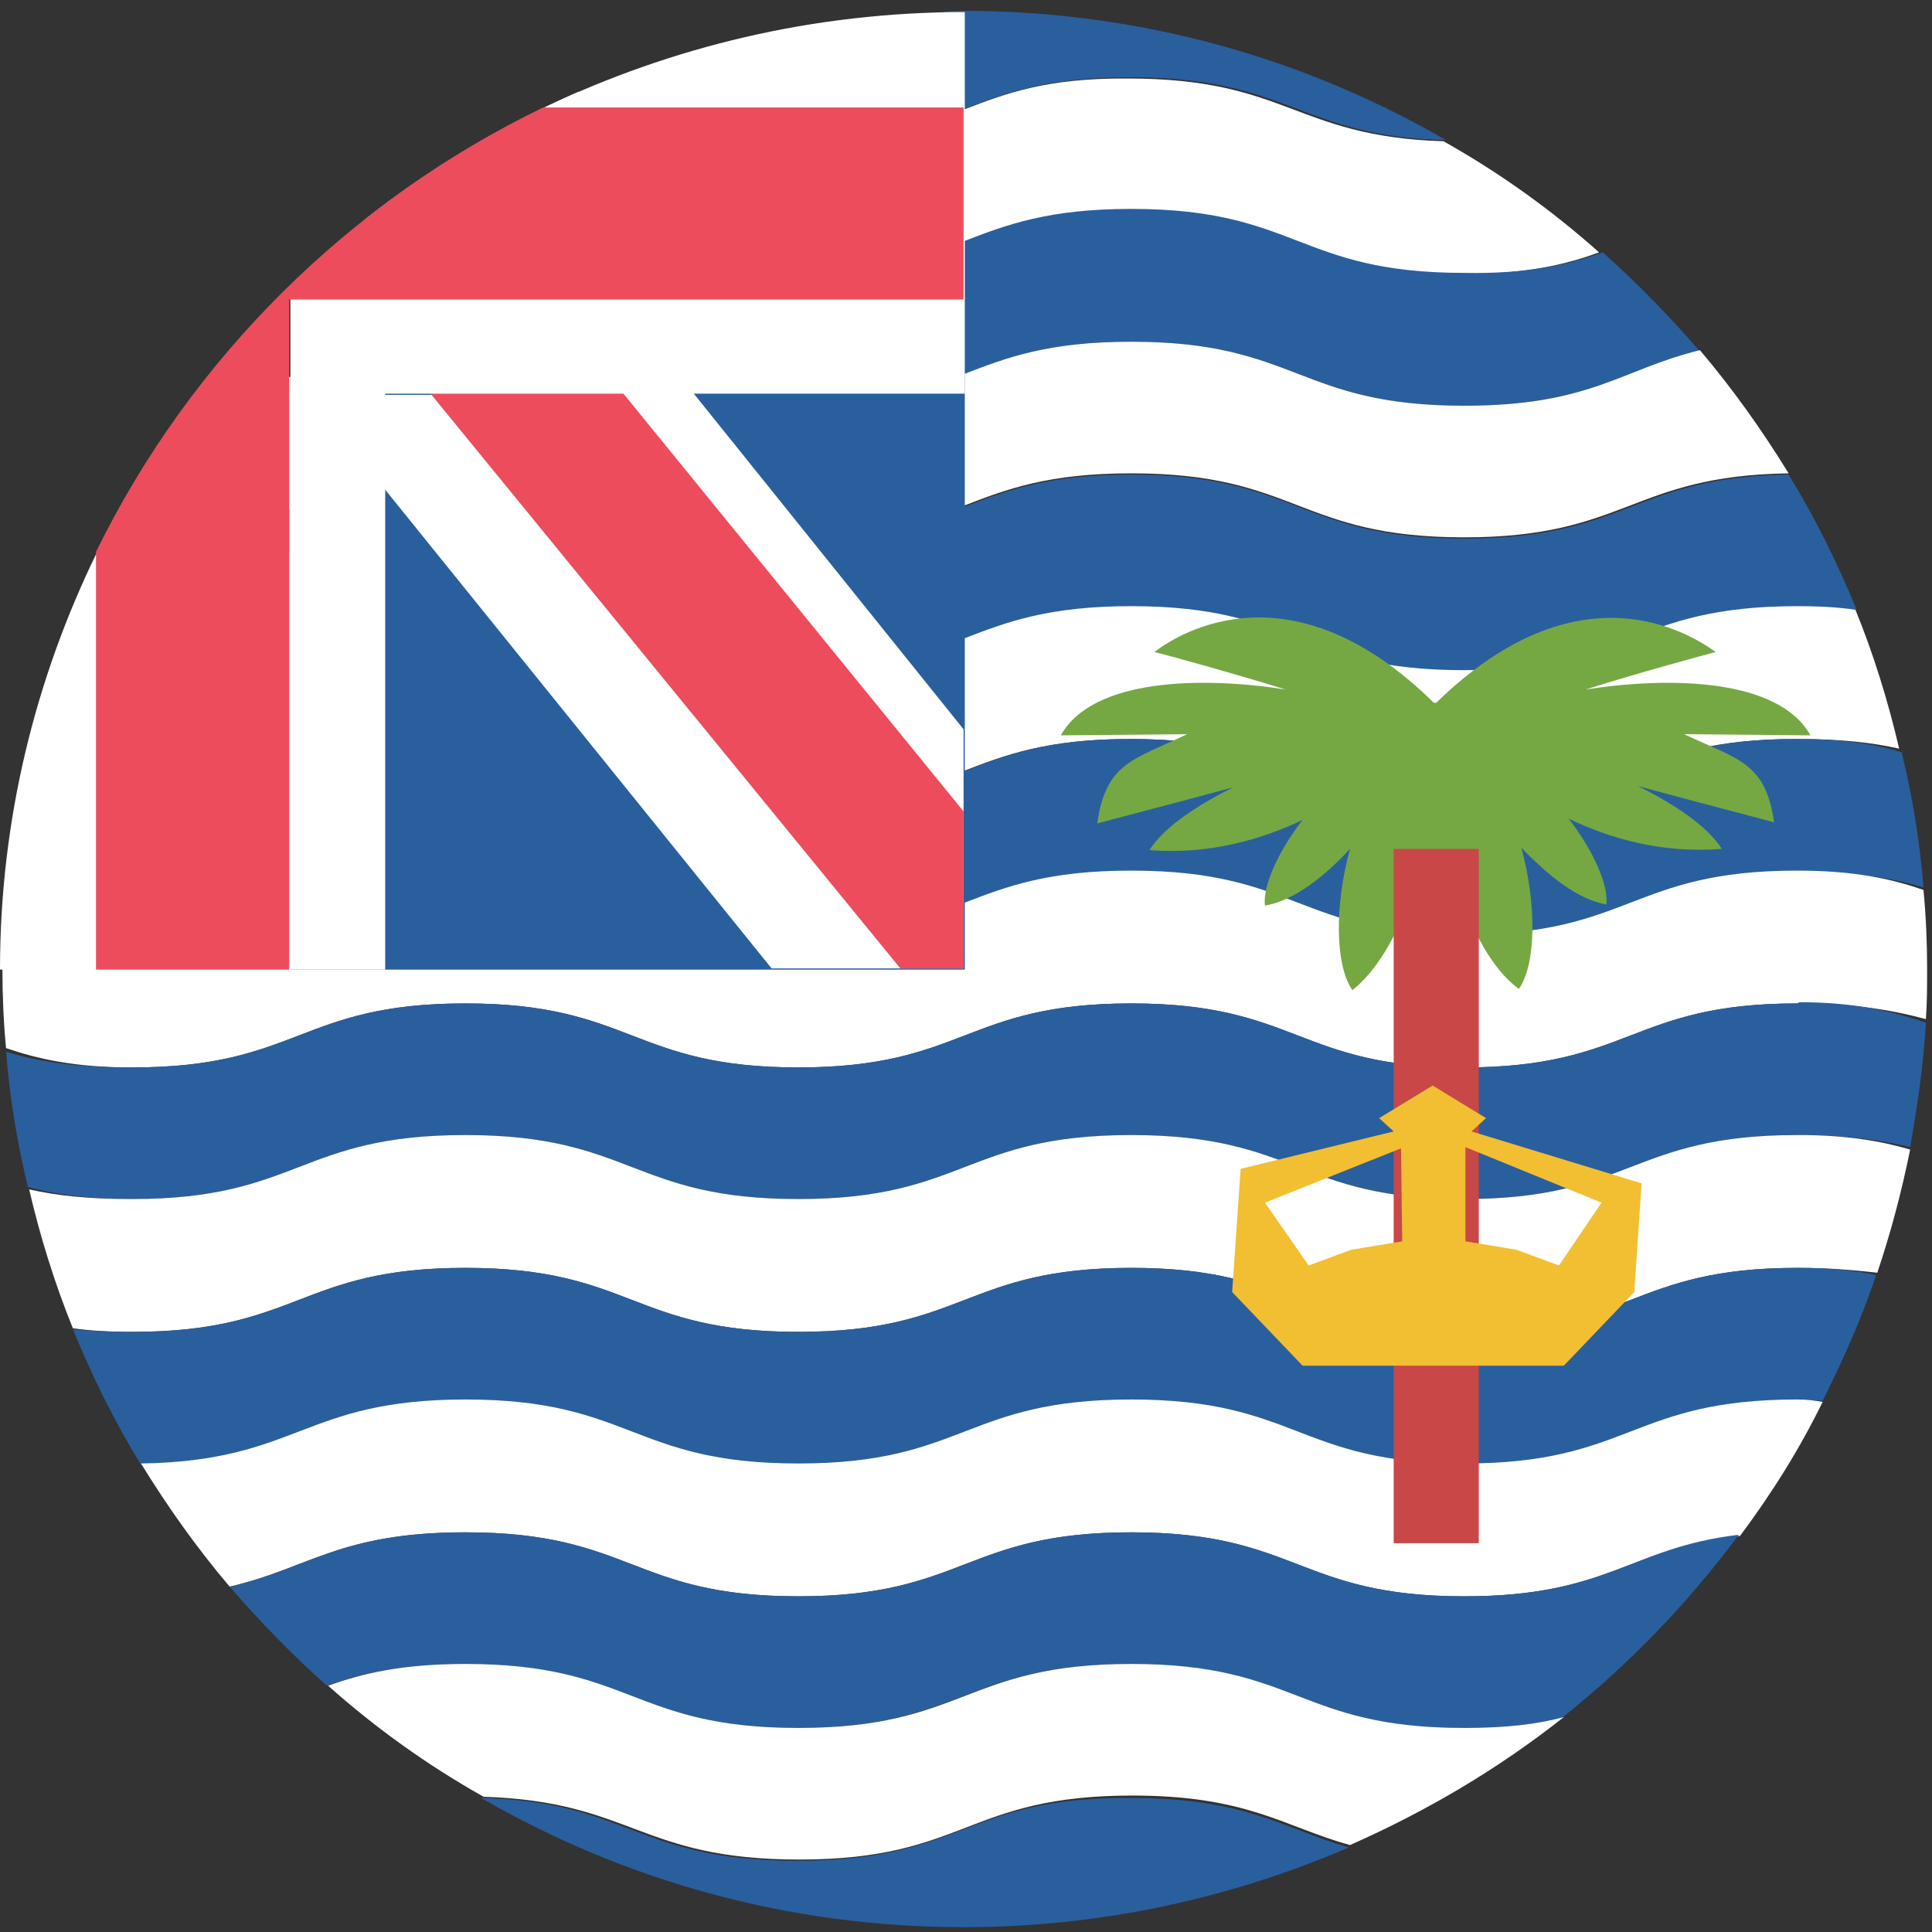 <svg width="32" height="32" viewBox="0 0 32 32" fill="none" xmlns="http://www.w3.org/2000/svg">
<rect x="0" y="0" width="32" height="32" fill="#333333" stroke="none"/>
<path d="M13.203 2.34C11.271 2.34 10.687 1.82 9.58 1.52C8.312 2.08 7.125 2.78 6.038 3.64C6.461 3.54 6.984 3.48 7.668 3.48C10.425 3.48 10.425 4.54 13.183 4.54C15.94 4.54 15.94 3.48 18.697 3.48C21.454 3.48 21.454 4.54 24.212 4.54C25.278 4.54 25.942 4.38 26.486 4.18C25.701 3.48 24.836 2.86 23.91 2.34C21.434 2.26 21.334 1.3 18.677 1.3C15.98 1.28 15.98 2.34 13.203 2.34Z" fill="white"/>
<path d="M24.252 4.52C21.494 4.52 21.494 3.46 18.737 3.46C15.98 3.46 15.98 4.52 13.223 4.52C10.466 4.52 10.466 6.7 13.223 6.72C15.98 6.72 15.98 5.66 18.737 5.66C21.494 5.66 21.494 6.72 24.252 6.72C26.325 6.72 26.848 6.12 28.156 5.82C27.653 5.24 27.11 4.68 26.546 4.18C25.982 4.38 25.318 4.54 24.252 4.52Z" fill="#2A5F9E"/>
<path d="M18.717 1.28C21.394 1.28 21.494 2.26 23.95 2.32C21.595 0.96 18.878 0.18 15.96 0.18C13.685 0.18 11.27 2.32 13.203 2.32C15.96 2.34 15.96 1.28 18.717 1.28Z" fill="#2A5F9E"/>
<path d="M24.252 6.72C21.494 6.72 21.494 5.66 18.737 5.66C15.98 5.66 15.98 6.72 13.223 6.72C10.465 6.72 10.465 5.66 7.708 5.66C5.313 5.66 4.991 6.46 3.14 6.66C2.616 7.36 2.153 8.1 1.771 8.88C1.892 8.88 2.033 8.9 2.174 8.9H2.194C4.951 8.9 4.951 7.84 7.708 7.84C10.465 7.84 10.465 8.9 13.223 8.9C15.98 8.9 15.98 7.84 18.737 7.84C21.494 7.84 21.494 8.9 24.252 8.9C26.948 8.9 27.009 7.88 29.625 7.84C29.182 7.12 28.699 6.44 28.156 5.8C26.848 6.12 26.345 6.72 24.252 6.72Z" fill="white"/>
<path d="M24.252 8.92C21.494 8.92 21.494 7.86 18.737 7.86C15.98 7.86 15.98 8.92 13.223 8.92C10.466 8.92 10.466 11.1 13.223 11.12C15.98 11.12 15.98 10.06 18.737 10.06C21.494 10.06 21.494 11.12 24.252 11.12C27.009 11.12 27.009 10.06 29.766 10.06H29.786C30.148 10.06 30.471 10.08 30.752 10.1C30.43 9.32 30.068 8.58 29.625 7.86C27.029 7.9 26.969 8.92 24.252 8.92Z" fill="#2A5F9E"/>
<path d="M29.766 10.04C27.009 10.04 27.009 11.1 24.251 11.1C21.494 11.1 21.494 10.04 18.737 10.04C15.98 10.04 15.98 11.1 13.222 11.1C10.465 11.1 10.465 10.04 7.708 10.04C4.951 10.04 4.951 11.1 2.193 11.1H2.173C1.65 11.1 1.227 11.06 0.865 11.02C0.644 11.68 0.463 12.36 0.322 13.06C0.805 13.2 1.368 13.3 2.153 13.3H2.173C4.931 13.3 4.931 12.24 7.688 12.24C10.445 12.24 10.445 13.3 13.202 13.3C15.96 13.3 15.96 12.24 18.717 12.24C21.474 12.24 21.474 13.3 24.231 13.3C26.988 13.3 26.988 12.24 29.746 12.24H29.766C30.49 12.24 31.014 12.3 31.456 12.4C31.275 11.62 31.034 10.84 30.732 10.1C30.47 10.06 30.168 10.04 29.766 10.04Z" fill="white"/>
<path d="M29.766 12.24C27.009 12.24 27.009 13.3 24.252 13.3C21.494 13.3 21.494 12.24 18.737 12.24C15.98 12.24 15.98 13.3 13.223 13.3C10.466 13.3 10.466 15.48 13.223 15.5C15.98 15.5 15.98 14.44 18.737 14.44C21.494 14.44 21.494 15.5 24.252 15.5C27.009 15.5 27.009 14.44 29.766 14.44H29.786C30.732 14.44 31.336 14.54 31.859 14.7C31.799 13.94 31.678 13.2 31.497 12.46C31.054 12.32 30.511 12.24 29.766 12.24Z" fill="#2A5F9E"/>
<path d="M29.766 14.42C27.009 14.42 27.009 15.48 24.251 15.48C21.494 15.48 21.494 14.42 18.737 14.42C15.98 14.42 15.98 15.48 13.222 15.48C10.465 15.48 10.465 14.42 7.708 14.42C4.951 14.42 4.951 15.48 2.193 15.48H2.173C1.207 15.48 0.583 15.36 0.06 15.22C0.04 15.5 0.04 15.78 0.04 16.06C0.04 16.5 0.06 16.94 0.1 17.36C0.624 17.54 1.248 17.68 2.173 17.68H2.193C4.951 17.68 4.951 16.62 7.708 16.62C10.465 16.62 10.465 17.68 13.222 17.68C15.98 17.68 15.98 16.62 18.737 16.62C21.494 16.62 21.494 17.68 24.251 17.68C27.009 17.68 27.009 16.62 29.766 16.62H29.786C30.752 16.62 31.376 16.74 31.899 16.88C31.919 16.6 31.919 16.32 31.919 16.04C31.919 15.6 31.899 15.16 31.859 14.74C31.336 14.56 30.732 14.42 29.766 14.42Z" fill="white"/>
<path d="M29.766 16.62C27.009 16.62 27.009 17.68 24.252 17.68C21.494 17.68 21.494 16.62 18.737 16.62C15.98 16.62 15.98 17.68 13.223 17.68C10.465 17.68 10.465 16.62 7.708 16.62C4.951 16.62 4.951 17.68 2.194 17.68H2.174C1.228 17.68 0.624 17.58 0.101 17.42C0.161 18.18 0.282 18.92 0.463 19.66C0.906 19.78 1.449 19.86 2.174 19.86H2.194C4.951 19.86 4.951 18.8 7.708 18.8C10.465 18.8 10.465 19.86 13.223 19.86C15.98 19.86 15.98 18.8 18.737 18.8C21.494 18.8 21.494 19.86 24.252 19.86C27.009 19.86 27.009 18.8 29.766 18.8H29.786C30.591 18.8 31.155 18.88 31.638 19C31.758 18.32 31.859 17.64 31.899 16.94C31.376 16.76 30.752 16.6 29.806 16.6L29.766 16.62Z" fill="#2A5F9E"/>
<path d="M29.766 18.8C27.009 18.8 27.009 19.86 24.252 19.86C21.494 19.86 21.494 18.8 18.737 18.8C15.98 18.8 15.98 19.86 13.223 19.86C10.465 19.86 10.465 18.8 7.708 18.8C4.951 18.8 4.951 19.86 2.194 19.86H2.174C1.449 19.86 0.926 19.8 0.483 19.7C0.664 20.48 0.906 21.26 1.207 22C1.489 22.04 1.811 22.06 2.174 22.06H2.194C4.951 22.06 4.951 21 7.708 21C10.465 21 10.465 22.06 13.223 22.06C15.98 22.06 15.98 21 18.737 21C21.494 21 21.494 22.06 24.252 22.06C27.009 22.06 27.009 21 29.766 21H29.786C30.309 21 30.732 21.04 31.094 21.08C31.316 20.42 31.497 19.74 31.638 19.04C31.155 18.9 30.591 18.8 29.806 18.8H29.766Z" fill="white"/>
<path d="M29.766 21C27.009 21 27.009 22.06 24.252 22.06C21.494 22.06 21.494 21 18.737 21C15.98 21 15.98 22.06 13.223 22.06C10.465 22.06 10.465 21 7.708 21C4.951 21 4.951 22.06 2.194 22.06H2.174C1.811 22.06 1.489 22.04 1.208 22.02C1.53 22.8 1.892 23.54 2.335 24.26C4.931 24.22 4.991 23.2 7.708 23.2C10.465 23.2 10.465 24.26 13.223 24.26C15.98 24.26 15.98 23.2 18.737 23.2C21.494 23.2 21.494 24.26 24.252 24.26C27.009 24.26 27.009 23.2 29.766 23.2H29.786C29.927 23.2 30.068 23.2 30.189 23.2C30.531 22.52 30.833 21.84 31.074 21.12C30.732 21.04 30.309 21 29.766 21Z" fill="#2A5F9E"/>
<path d="M29.766 23.18C27.009 23.18 27.009 24.24 24.252 24.24C21.495 24.24 21.495 23.18 18.738 23.18C15.98 23.18 15.98 24.24 13.223 24.24C10.466 24.24 10.466 23.18 7.709 23.18C5.012 23.18 4.951 24.2 2.335 24.24C2.778 24.96 3.261 25.64 3.804 26.28C5.112 25.98 5.615 25.38 7.709 25.38C10.466 25.38 10.466 26.44 13.223 26.44C15.98 26.44 15.98 25.38 18.738 25.38C21.495 25.38 21.495 26.44 24.252 26.44C26.647 26.44 26.969 25.64 28.82 25.44C29.344 24.74 29.807 24 30.189 23.22C30.068 23.2 29.948 23.18 29.766 23.18Z" fill="white"/>
<path d="M24.252 26.44C21.494 26.44 21.494 25.38 18.737 25.38C15.98 25.38 15.98 26.44 13.223 26.44C10.465 26.44 10.465 25.38 7.708 25.38C5.635 25.38 5.112 25.98 3.804 26.28C4.307 26.86 4.85 27.42 5.414 27.92C5.977 27.72 6.621 27.56 7.688 27.56C10.445 27.56 10.445 28.62 13.203 28.62C15.96 28.62 15.96 27.56 18.717 27.56C21.474 27.56 21.474 28.62 24.231 28.62C24.916 28.62 25.439 28.56 25.862 28.46C26.968 27.58 27.955 26.56 28.8 25.42C26.968 25.64 26.667 26.44 24.252 26.44Z" fill="#2A5F9E"/>
<path d="M24.252 28.62C21.494 28.62 21.494 27.56 18.737 27.56C15.98 27.56 15.98 28.62 13.223 28.62C10.466 28.62 10.466 27.56 7.708 27.56C6.642 27.56 5.998 27.72 5.434 27.92C6.219 28.62 7.084 29.24 8.01 29.76C10.486 29.84 10.586 30.8 13.243 30.8C16 30.8 16 29.74 18.757 29.74C20.669 29.74 21.273 30.26 22.36 30.56C23.628 30 24.815 29.3 25.902 28.44C25.459 28.56 24.936 28.62 24.252 28.62Z" fill="white"/>
<path d="M13.202 30.82C10.526 30.82 10.425 29.84 7.97 29.78C10.324 31.14 13.041 31.92 15.96 31.92C18.234 31.92 20.387 31.44 22.34 30.6C21.233 30.28 20.649 29.78 18.717 29.78C15.98 29.76 15.98 30.82 13.202 30.82Z" fill="#2A5F9E"/>
<path d="M27.894 12.16L29.987 12.18C29.464 11.24 27.673 11.2 26.264 11.42C27.15 11.14 28.257 10.84 28.418 10.8C27.975 10.48 26.143 9.34 23.789 11.64H23.748C21.414 9.34 19.562 10.46 19.119 10.8C19.301 10.84 20.387 11.14 21.293 11.42C19.884 11.2 18.093 11.24 17.57 12.18L19.663 12.16C18.797 12.58 18.314 12.62 18.174 13.64C18.234 13.62 19.321 13.34 20.428 13.04C19.824 13.34 19.28 13.7 19.039 14.08C20.025 14.16 20.911 13.9 21.575 13.58C21.172 14.1 20.911 14.68 20.951 15C21.434 14.92 21.957 14.5 22.36 14.06C22.098 15.02 22.118 16 22.4 16.4C22.802 16.08 23.104 15.54 23.326 14.96L23.306 15.52H24.191L24.151 14.72C24.372 15.38 24.694 16.04 25.157 16.38C25.439 15.98 25.459 15 25.198 14.04C25.62 14.48 26.123 14.9 26.606 14.98C26.646 14.66 26.385 14.08 25.982 13.56C26.647 13.88 27.512 14.14 28.518 14.06C28.277 13.68 27.733 13.32 27.13 13.02C28.236 13.32 29.323 13.6 29.384 13.62C29.243 12.62 28.78 12.58 27.894 12.16Z" fill="#75A843"/>
<path d="M24.493 14.06H23.084V25.56H24.493V14.06Z" fill="#C94747"/>
<path d="M20.951 19.92L23.205 19.02L23.225 20.56L22.38 20.7L21.676 20.96L20.951 19.92ZM26.526 19.92L25.822 20.96L25.117 20.7L24.272 20.56V19L26.526 19.92ZM20.408 21.4L21.575 22.62H25.902L27.069 21.4L27.19 19.6L24.372 18.74L24.614 18.52L23.729 17.98L22.843 18.52L23.084 18.74L20.549 19.36L20.408 21.4Z" fill="#F1BF31"/>
<path d="M15.98 4.96H4.81V16.06H15.98V4.96Z" fill="#2A5F9E"/>
<path d="M9.016 3.44V6.54H5.112L12.78 16.04H15.96V12.08L9.016 3.44Z" fill="white"/>
<path d="M4.81 9.14H1.61C0.584 11.24 0 13.58 0 16.06H6.38V6.5H4.79V9.14H4.81Z" fill="white"/>
<path d="M15.96 13.44L9.056 4.96H5.856L14.913 16.04H15.96V13.44Z" fill="#ED4C5C"/>
<path d="M9.016 1.78V4.94H4.81V6.52H15.98V0.2C13.464 0.2 11.11 0.78 9.016 1.78Z" fill="white"/>
<path d="M15.96 1.78H8.996C5.776 3.34 3.16 5.94 1.59 9.14V16.06H4.79V4.96H15.96V1.78Z" fill="#ED4C5C"/>
<path d="M10.586 2.26L10.566 2.3L10.586 2.26Z" fill="#D8A322"/>
</svg>
